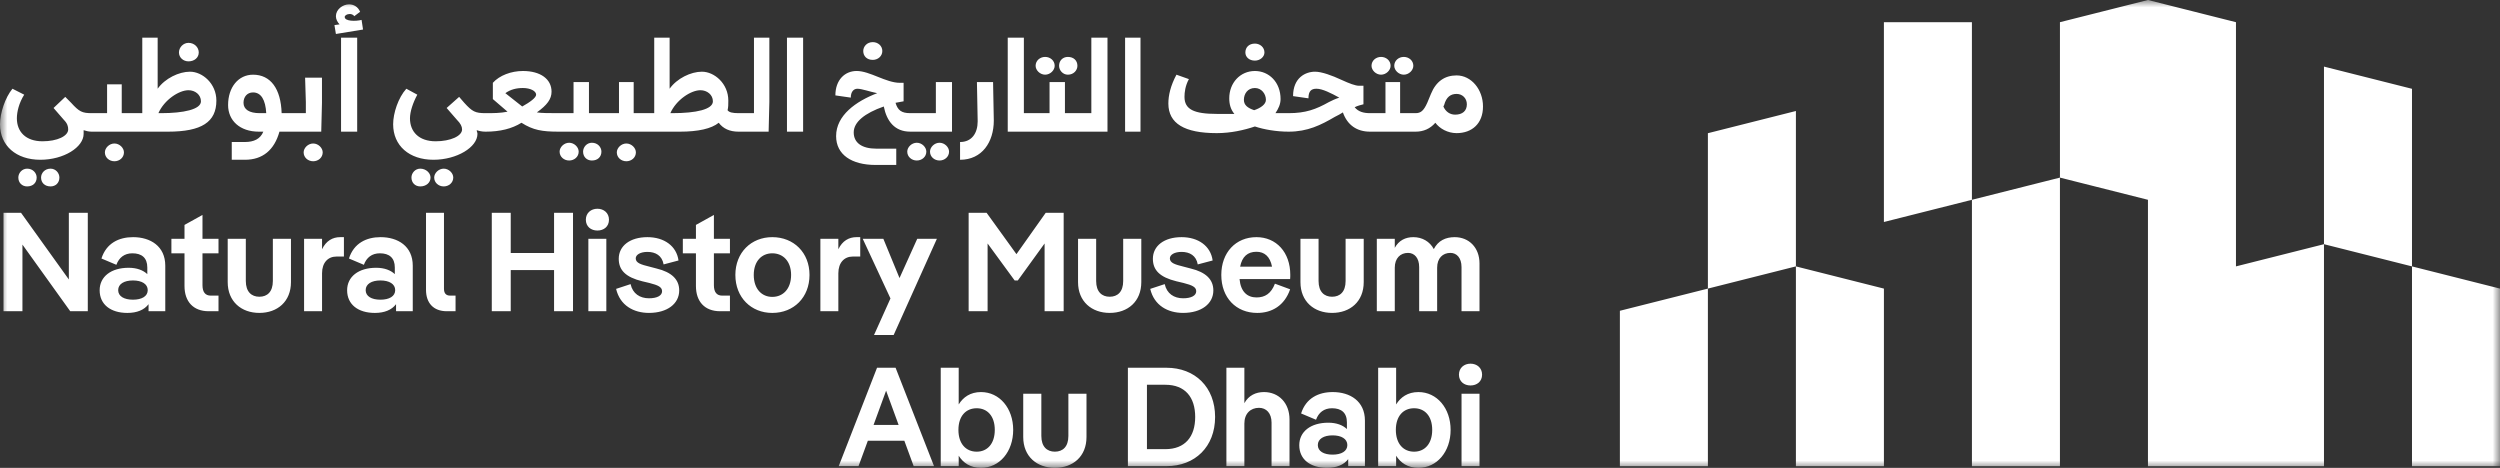 <svg width="171" height="32" viewBox="0 0 171 32" fill="none" xmlns="http://www.w3.org/2000/svg">
<rect x="0" y="0" width="171" height="32" fill="#333333" stroke="none"/>
<mask id="mask0_2902_2194" style="mask-type:luminance" maskUnits="userSpaceOnUse" x="0" y="0" width="171" height="32">
<path d="M0 1.90735e-06H171V32H0V1.90735e-06Z" fill="white"/>
</mask>
<g mask="url(#mask0_2902_2194)">
<path d="M40.485 9.764C40.133 9.764 39.883 10.068 39.883 10.372C39.883 10.726 40.133 10.979 40.485 10.979C40.886 10.979 41.137 10.726 41.137 10.372C41.137 10.068 40.886 9.764 40.485 9.764ZM42.842 9.815C42.491 9.815 42.19 10.119 42.19 10.422C42.19 10.777 42.491 11.03 42.842 11.03C43.194 11.03 43.495 10.777 43.495 10.422C43.495 10.119 43.194 9.815 42.842 9.815ZM38.929 9.764C38.578 9.764 38.277 10.068 38.277 10.372C38.277 10.726 38.578 10.979 38.929 10.979C39.281 10.979 39.582 10.726 39.582 10.372C39.582 10.068 39.281 9.764 38.929 9.764ZM23.578 1.16C23.578 1.059 23.729 0.957 23.93 0.957C24.03 0.957 24.18 1.008 24.23 1.109L24.632 0.806C24.481 0.451 24.18 0.299 23.879 0.299C23.428 0.299 22.976 0.654 22.976 1.109C22.976 1.312 23.077 1.514 23.227 1.666L22.876 1.717L22.976 2.324L24.832 2.02L24.732 1.362C24.331 1.464 23.578 1.464 23.578 1.16ZM46.002 7.74H45.852C46.253 6.829 47.258 6.171 47.909 6.171C48.361 6.171 48.762 6.476 48.762 6.931C48.762 7.486 47.608 7.74 46.002 7.74ZM35.72 7.284L34.566 6.373C34.916 6.12 35.316 6.02 35.768 6.02C36.27 6.02 36.671 6.222 36.671 6.476C36.671 6.678 36.27 6.979 35.72 7.284ZM51.572 2.578V7.74H50.517C50.116 7.74 49.865 7.688 49.766 7.537C49.817 7.335 49.817 7.133 49.817 6.88C49.817 5.715 48.863 4.904 48.011 4.904C47.258 4.904 46.304 5.36 45.802 6.069V2.578H44.749V7.74H43.344V5.613H42.339V7.74H40.285V5.613H39.23V7.74H38.228C37.526 7.74 37.074 7.74 36.721 7.688C37.424 7.184 37.726 6.777 37.726 6.271C37.726 5.411 36.973 4.856 35.768 4.856C34.966 4.856 34.165 5.158 33.711 5.664V6.777L34.715 7.64C34.213 7.74 33.761 7.74 33.211 7.74C32.509 7.74 32.308 7.64 31.755 7.031L31.405 6.626L30.55 7.386L31.253 8.195C31.504 8.448 31.606 8.651 31.606 8.853C31.606 9.308 30.802 9.664 29.8 9.664C28.646 9.664 28.042 9.006 28.042 8.095C28.042 7.64 28.245 7.031 28.544 6.476L27.794 6.069C27.241 6.678 26.891 7.74 26.891 8.5C26.891 9.966 27.994 10.928 29.648 10.928C31.253 10.928 32.658 10.068 32.658 9.157C32.658 9.055 32.608 9.006 32.608 8.904C32.76 8.955 32.96 9.006 33.211 9.006C34.213 9.006 35.017 8.802 35.669 8.397C36.47 8.904 37.074 9.006 38.228 9.006H46.504C47.76 9.006 48.663 8.802 49.162 8.397C49.464 8.802 49.916 9.006 50.517 9.006H52.574L52.624 6.979V2.578H51.572ZM28.745 11.536C28.394 11.536 28.143 11.84 28.143 12.143C28.143 12.498 28.394 12.751 28.745 12.751C29.147 12.751 29.448 12.498 29.448 12.143C29.448 11.84 29.147 11.536 28.745 11.536ZM30.351 11.536C30 11.536 29.699 11.84 29.699 12.143C29.699 12.498 30 12.751 30.351 12.751C30.702 12.751 31.003 12.498 31.003 12.143C31.003 11.84 30.702 11.536 30.351 11.536ZM23.328 9.005H24.431V2.577H23.328V9.005ZM76.956 9.005H78.01V2.577H76.956V9.005ZM99.532 7.842C99.179 7.842 98.88 7.64 98.728 7.284L98.779 7.184C98.928 6.626 99.23 6.424 99.631 6.424C100.032 6.424 100.333 6.726 100.333 7.133C100.333 7.589 100.032 7.842 99.532 7.842ZM85.785 7.537C85.333 7.386 85.082 7.184 85.082 6.829C85.082 6.424 85.333 6.02 85.836 6.02C86.287 6.02 86.589 6.424 86.589 6.829C86.589 7.133 86.236 7.386 85.785 7.537ZM99.631 5.158C98.829 5.158 98.226 5.565 97.876 6.424L97.625 7.031C97.374 7.589 97.173 7.74 96.823 7.74H95.768V5.613H94.766V7.74H93.711C93.26 7.74 92.909 7.64 92.658 7.335C92.859 7.233 93.059 7.184 93.26 7.133V5.866H92.96C92.709 5.866 92.308 5.715 91.755 5.462C91.104 5.158 90.401 4.904 89.95 4.904C89.298 4.904 88.446 5.311 88.446 6.575L89.498 6.726C89.498 6.222 89.698 6.069 90.048 6.069C90.452 6.069 91.053 6.373 91.606 6.678C91.304 6.777 91.104 6.88 90.903 6.979C90 7.486 89.298 7.74 88.144 7.74H87.241C87.441 7.435 87.591 7.133 87.591 6.777C87.591 5.613 86.789 4.856 85.836 4.856C84.831 4.856 84.081 5.664 84.081 6.726C84.081 7.133 84.179 7.486 84.43 7.791H83.226C81.671 7.791 81.019 7.486 81.019 6.626C81.019 6.322 81.07 5.866 81.321 5.411L80.469 5.109C80.065 5.866 79.916 6.524 79.916 7.082C79.916 8.448 81.019 9.106 83.226 9.106C84.179 9.106 85.082 8.904 85.836 8.651C86.437 8.853 87.292 9.006 88.144 9.006C89.447 9.006 90.35 8.551 91.304 7.993C91.504 7.891 91.705 7.791 91.854 7.688C92.156 8.551 92.808 9.006 93.711 9.006H96.823C97.374 9.006 97.825 8.802 98.178 8.397C98.477 8.802 99.03 9.106 99.631 9.106C100.686 9.106 101.437 8.448 101.437 7.284C101.437 6.12 100.635 5.158 99.631 5.158ZM74.648 7.031V7.74H73.846H72.842V5.614H71.789V7.74H70.785H70.033V6.829V2.577H68.929V6.879V9.005H70.785H73.846H75.752V6.981V2.577H74.648V7.031ZM62.709 9.764C62.358 9.764 62.056 10.068 62.056 10.372C62.056 10.726 62.358 10.979 62.709 10.979C63.06 10.979 63.361 10.726 63.361 10.372C63.361 10.068 63.06 9.764 62.709 9.764ZM53.829 9.005H54.933V2.577H53.829V9.005ZM64.013 6.981V7.74H62.257C61.655 7.74 61.404 7.537 61.254 7.031C61.454 6.981 61.605 6.981 61.806 6.93V5.665H61.555C60.602 5.665 59.498 4.855 58.595 4.855C57.792 4.855 57.14 5.462 57.14 6.525L58.194 6.677C58.194 6.272 58.394 6.07 58.645 6.07C58.946 6.07 59.498 6.272 60 6.373C58.545 6.93 57.19 7.892 57.19 9.309C57.19 10.574 58.244 11.283 59.899 11.283H61.304V10.169H59.949C58.946 10.169 58.394 9.764 58.394 9.056C58.394 8.347 59.147 7.74 60.451 7.284C60.652 8.297 61.203 9.005 62.257 9.005H65.117V7.031V5.614H64.013V6.981ZM66.822 5.614L66.873 8.297C66.873 9.106 66.471 9.714 65.668 9.714V10.929C67.174 10.929 67.976 9.714 67.976 8.246L67.926 5.614H66.822ZM64.264 9.764C63.913 9.764 63.612 10.068 63.612 10.372C63.612 10.726 63.913 10.979 64.264 10.979C64.615 10.979 64.916 10.726 64.916 10.372C64.916 10.068 64.615 9.764 64.264 9.764ZM1.856 11.536C1.505 11.536 1.254 11.84 1.254 12.143C1.254 12.498 1.505 12.751 1.856 12.751C2.257 12.751 2.508 12.498 2.508 12.143C2.508 11.84 2.257 11.536 1.856 11.536ZM94.464 5.108C94.816 5.108 95.117 4.804 95.117 4.5C95.117 4.146 94.816 3.893 94.464 3.893C94.113 3.893 93.812 4.146 93.812 4.5C93.812 4.804 94.113 5.108 94.464 5.108ZM59.699 4.096C60.05 4.096 60.351 3.842 60.351 3.488C60.351 3.134 60.05 2.881 59.699 2.881C59.297 2.881 59.046 3.185 59.046 3.488C59.046 3.842 59.297 4.096 59.699 4.096ZM73.043 5.108C73.444 5.108 73.695 4.804 73.695 4.5C73.695 4.146 73.444 3.893 73.043 3.893C72.692 3.893 72.441 4.146 72.441 4.5C72.441 4.804 72.692 5.108 73.043 5.108ZM12.893 4.197C13.294 4.197 13.595 3.944 13.595 3.589C13.595 3.235 13.294 2.931 12.893 2.931C12.542 2.931 12.241 3.235 12.241 3.589C12.241 3.944 12.542 4.197 12.893 4.197ZM96.019 5.108C96.371 5.108 96.672 4.804 96.672 4.5C96.672 4.146 96.371 3.893 96.019 3.893C95.668 3.893 95.367 4.146 95.367 4.5C95.367 4.804 95.668 5.108 96.019 5.108ZM17.76 7.74C17.057 7.74 16.656 7.486 16.656 7.031C16.656 6.626 16.905 6.322 17.308 6.322C17.858 6.322 18.16 6.829 18.211 7.74H17.76ZM20.869 5.311L20.92 6.979V7.74H19.264C19.213 6.069 18.51 5.109 17.308 5.109C16.304 5.109 15.601 5.969 15.601 7.184C15.601 8.246 16.405 9.006 17.709 9.006H18.011C17.808 9.51 17.356 9.713 16.755 9.713H15.852V10.928H16.755C17.96 10.928 18.761 10.271 19.114 9.006H21.973L22.023 7.031V5.311H20.869ZM71.488 5.108C71.839 5.108 72.14 4.804 72.14 4.5C72.14 4.146 71.839 3.893 71.488 3.893C71.137 3.893 70.836 4.146 70.836 4.5C70.836 4.804 71.137 5.108 71.488 5.108ZM21.421 9.815C21.07 9.815 20.769 10.119 20.769 10.422C20.769 10.777 21.07 11.03 21.421 11.03C21.772 11.03 22.073 10.777 22.073 10.422C22.073 10.119 21.772 9.815 21.421 9.815ZM7.826 9.815C7.475 9.815 7.174 10.119 7.174 10.422C7.174 10.777 7.475 11.03 7.826 11.03C8.177 11.03 8.478 10.777 8.478 10.422C8.478 10.119 8.177 9.815 7.826 9.815ZM3.461 11.536C3.06 11.536 2.809 11.84 2.809 12.143C2.809 12.498 3.06 12.751 3.461 12.751C3.813 12.751 4.063 12.498 4.063 12.143C4.063 11.84 3.813 11.536 3.461 11.536ZM11.036 7.74H10.835C11.236 6.829 12.241 6.171 12.892 6.171C13.344 6.171 13.745 6.476 13.745 6.931C13.745 7.486 12.542 7.74 11.036 7.74ZM12.994 4.904C12.241 4.904 11.287 5.36 10.784 6.069V2.578H9.732V7.74H8.327V5.767H7.325V7.74H6.27C5.618 7.74 5.418 7.64 4.865 7.031L4.464 6.626L3.663 7.386L4.365 8.195C4.616 8.448 4.664 8.651 4.664 8.853C4.664 9.308 3.914 9.664 2.909 9.664C1.755 9.664 1.154 9.006 1.154 8.095C1.154 7.64 1.304 7.031 1.656 6.476L0.852 6.069C0.35 6.678 0 7.74 0 8.5C0 9.966 1.103 10.928 2.76 10.928C4.365 10.928 5.72 10.068 5.72 9.157V8.904C5.869 8.955 6.069 9.006 6.27 9.006H11.487C13.795 9.006 14.8 8.346 14.8 6.88C14.8 5.715 13.846 4.904 12.994 4.904ZM85.836 4.146C86.187 4.146 86.488 3.893 86.488 3.589C86.488 3.235 86.187 2.982 85.836 2.982C85.434 2.982 85.183 3.235 85.183 3.589C85.183 3.893 85.434 4.146 85.836 4.146ZM101.198 31.885H99.969V26.933H101.198V31.885ZM99.792 25.625C99.792 25.163 100.145 24.875 100.583 24.875C101.022 24.875 101.375 25.163 101.375 25.625C101.375 26.096 101.022 26.366 100.583 26.366C100.145 26.366 99.792 26.096 99.792 25.625ZM96.724 30.895C95.992 30.895 95.476 30.355 95.476 29.404C95.476 28.453 95.992 27.924 96.724 27.924C97.451 27.924 97.963 28.453 97.963 29.404C97.963 30.355 97.451 30.895 96.724 30.895ZM97.02 26.817C96.286 26.817 95.8 27.172 95.495 27.663V25.154H94.266V31.884H95.495V31.172C95.8 31.655 96.286 32 97.02 32C98.289 32 99.222 30.895 99.222 29.404C99.222 27.924 98.289 26.817 97.02 26.817ZM91.149 31.097C90.548 31.097 90.139 30.865 90.139 30.442C90.139 30.018 90.548 29.779 91.149 29.779C91.75 29.779 92.158 30.018 92.158 30.442C92.158 30.865 91.75 31.097 91.149 31.097ZM91.159 26.817C90.187 26.817 89.329 27.232 88.995 28.28L90.016 28.711C90.195 28.213 90.566 27.924 91.111 27.924C91.75 27.924 92.129 28.232 92.129 28.895V29.347C91.846 29.078 91.416 28.913 90.855 28.913C89.653 28.913 88.87 29.52 88.87 30.452C88.87 31.423 89.623 32 90.767 32C91.416 32 91.921 31.797 92.217 31.404V31.884H93.361V28.771C93.361 27.434 92.34 26.817 91.159 26.817ZM88.203 28.693V31.885H86.974V28.904C86.974 28.26 86.612 27.895 86.116 27.895C85.535 27.895 85.115 28.289 85.115 28.971V31.885H83.886V25.154H85.115V27.577C85.411 27.039 85.906 26.817 86.459 26.817C87.46 26.817 88.203 27.558 88.203 28.693ZM79.71 30.722H78.451V26.318H79.71C81.064 26.318 81.751 27.172 81.751 28.52C81.751 29.865 81.064 30.722 79.71 30.722ZM79.787 25.154H77.148V31.884H79.787C81.74 31.884 83.113 30.558 83.113 28.52C83.113 26.48 81.74 25.154 79.787 25.154ZM69.989 29.894V26.933H71.228V29.818C71.228 30.558 71.618 30.894 72.152 30.894C72.695 30.894 73.077 30.558 73.077 29.818V26.933H74.316V29.894C74.316 31.221 73.391 32 72.152 32C70.922 32 69.989 31.221 69.989 29.894ZM66.807 30.895C66.072 30.895 65.556 30.355 65.556 29.404C65.556 28.453 66.072 27.924 66.807 27.924C67.531 27.924 68.043 28.453 68.043 29.404C68.043 30.355 67.531 30.895 66.807 30.895ZM67.1 26.817C66.366 26.817 65.88 27.172 65.575 27.663V25.154H64.346V31.884H65.575V31.172C65.88 31.655 66.366 32 67.1 32C68.369 32 69.302 30.895 69.302 29.404C69.302 27.924 68.369 26.817 67.1 26.817ZM59.751 29.067L60.609 26.722L61.466 29.067H59.751ZM61.258 25.154H59.989L57.368 31.884H58.723L59.361 30.145H61.856L62.495 31.884H63.887L61.258 25.154ZM101.198 18.019V21.288H99.968V18.269C99.968 17.644 99.644 17.298 99.206 17.298C98.682 17.298 98.301 17.663 98.301 18.308V21.288H97.071V18.269C97.071 17.644 96.747 17.298 96.309 17.298C95.784 17.298 95.403 17.663 95.403 18.308V21.288H94.174V16.336H95.403V16.952C95.68 16.442 96.137 16.221 96.671 16.221C97.281 16.221 97.796 16.519 98.072 17.038C98.367 16.461 98.882 16.221 99.501 16.221C100.473 16.221 101.198 16.932 101.198 18.019ZM88.951 19.297V16.336H90.19V19.221C90.19 19.961 90.58 20.297 91.114 20.297C91.657 20.297 92.039 19.961 92.039 19.221V16.336H93.278V19.297C93.278 20.625 92.353 21.403 91.114 21.403C89.884 21.403 88.951 20.625 88.951 19.297ZM84.825 18.24C84.956 17.558 85.338 17.221 85.939 17.221C86.481 17.221 86.871 17.537 87.007 18.24H84.825ZM88.255 18.798C88.255 17.259 87.301 16.221 85.939 16.221C84.528 16.221 83.537 17.27 83.537 18.806C83.537 20.364 84.547 21.404 85.995 21.404C86.997 21.404 87.862 20.903 88.244 19.787L87.205 19.404C86.949 20.076 86.529 20.345 85.947 20.345C85.319 20.345 84.862 19.96 84.785 19.086H88.244C88.255 19 88.255 18.884 88.255 18.798ZM78.676 19.759L79.667 19.433C79.81 20.086 80.306 20.403 80.925 20.403C81.478 20.403 81.821 20.221 81.821 19.923C81.821 19.634 81.554 19.509 80.953 19.355L80.467 19.24C79.333 18.961 78.857 18.48 78.857 17.701C78.857 16.817 79.629 16.221 80.82 16.221C81.963 16.221 82.812 16.827 82.945 17.817L81.926 18.086C81.821 17.48 81.373 17.23 80.82 17.23C80.334 17.23 80.019 17.423 80.019 17.673C80.019 17.99 80.382 18.096 80.963 18.24L81.439 18.365C82.478 18.615 82.993 19.115 82.993 19.865C82.993 20.778 82.173 21.403 80.925 21.403C79.876 21.403 78.943 20.894 78.676 19.759ZM73.738 19.297V16.336H74.977V19.221C74.977 19.961 75.368 20.297 75.902 20.297C76.445 20.297 76.826 19.961 76.826 19.221V16.336H78.065V19.297C78.065 20.625 77.141 21.403 75.902 21.403C74.672 21.403 73.738 20.625 73.738 19.297ZM71.526 14.557H72.755V21.288H71.45V16.654L69.62 19.182H69.401L67.552 16.654V21.288H66.255V14.557H67.485L69.525 17.384L71.526 14.557ZM62.738 16.336H64.082L61.127 22.913H59.784L60.908 20.413L59.012 16.336H60.422L61.527 19.019L62.738 16.336ZM58.84 16.221V17.548H58.325C57.754 17.548 57.343 17.961 57.343 18.692V21.288H56.114V16.336H57.343V17.048C57.62 16.471 58.068 16.221 58.583 16.221H58.84ZM52.824 20.307C52.1 20.307 51.557 19.76 51.557 18.806C51.557 17.866 52.1 17.326 52.824 17.326C53.559 17.326 54.111 17.866 54.111 18.806C54.111 19.76 53.559 20.307 52.824 20.307ZM52.824 16.221C51.376 16.221 50.299 17.278 50.299 18.806C50.299 20.345 51.376 21.404 52.824 21.404C54.293 21.404 55.37 20.345 55.37 18.806C55.37 17.278 54.293 16.221 52.824 16.221ZM49.928 17.326H48.831V19.509C48.831 19.98 49.022 20.221 49.403 20.221H49.928V21.288H49.251C48.203 21.288 47.602 20.625 47.602 19.567V17.326H46.706V16.336H47.602V15.384L48.831 14.702V16.336H49.928V17.326ZM42.141 19.759L43.132 19.433C43.275 20.086 43.77 20.403 44.39 20.403C44.942 20.403 45.286 20.221 45.286 19.923C45.286 19.634 45.019 19.509 44.418 19.355L43.932 19.24C42.798 18.961 42.322 18.48 42.322 17.701C42.322 16.817 43.093 16.221 44.285 16.221C45.428 16.221 46.277 16.827 46.41 17.817L45.391 18.086C45.286 17.48 44.837 17.23 44.285 17.23C43.799 17.23 43.484 17.423 43.484 17.673C43.484 17.99 43.846 18.096 44.428 18.24L44.904 18.365C45.943 18.615 46.458 19.115 46.458 19.865C46.458 20.778 45.638 21.403 44.39 21.403C43.341 21.403 42.407 20.894 42.141 19.759ZM41.473 21.288H40.244V16.336H41.473V21.288ZM37.898 14.557H39.194V21.288H37.898V18.471H34.934V21.288H33.638V14.557H34.934V17.307H37.898V14.557ZM30.559 21.288C29.654 21.288 29.139 20.73 29.139 19.826V14.557H30.368V19.749C30.368 20.057 30.502 20.221 30.797 20.221H31.16V21.288H30.559ZM26.021 20.499C25.42 20.499 25.012 20.27 25.012 19.846C25.012 19.423 25.42 19.183 26.021 19.183C26.622 19.183 27.031 19.423 27.031 19.846C27.031 20.27 26.622 20.499 26.021 20.499ZM26.032 16.221C25.06 16.221 24.202 16.634 23.868 17.682L24.889 18.113C25.068 17.615 25.439 17.326 25.984 17.326C26.622 17.326 27.005 17.634 27.005 18.297V18.75C26.719 18.48 26.289 18.316 25.727 18.316C24.525 18.316 23.743 18.922 23.743 19.855C23.743 20.828 24.496 21.404 25.642 21.404C26.289 21.404 26.794 21.202 27.09 20.806V21.288H28.233V18.173C28.233 16.836 27.213 16.221 26.032 16.221ZM23.524 16.221V17.548H23.01C22.438 17.548 22.028 17.961 22.028 18.692V21.288H20.799V16.336H22.028V17.048C22.305 16.471 22.753 16.221 23.267 16.221H23.524ZM15.575 19.297V16.336H16.814V19.221C16.814 19.961 17.205 20.297 17.739 20.297C18.282 20.297 18.663 19.961 18.663 19.221V16.336H19.902V19.297C19.902 20.625 18.978 21.403 17.739 21.403C16.509 21.403 15.575 20.625 15.575 19.297ZM14.946 17.326H13.85V19.509C13.85 19.98 14.041 20.221 14.422 20.221H14.946V21.288H14.269C13.221 21.288 12.62 20.625 12.62 19.567V17.326H11.724V16.336H12.62V15.384L13.85 14.702V16.336H14.946V17.326ZM9.095 20.499C8.494 20.499 8.083 20.27 8.083 19.846C8.083 19.423 8.494 19.183 9.095 19.183C9.694 19.183 10.105 19.423 10.105 19.846C10.105 20.27 9.694 20.499 9.095 20.499ZM9.103 16.221C8.131 16.221 7.273 16.634 6.939 17.682L7.96 18.113C8.142 17.615 8.513 17.326 9.055 17.326C9.694 17.326 10.076 17.634 10.076 18.297V18.75C9.79 18.48 9.36 18.316 8.799 18.316C7.597 18.316 6.816 18.922 6.816 19.855C6.816 20.828 7.57 21.404 8.713 21.404C9.36 21.404 9.865 21.202 10.161 20.806V21.288H11.305V18.173C11.305 16.836 10.284 16.221 9.103 16.221ZM6.005 14.557V21.288H4.804L1.535 16.73V21.288H0.239V14.557H1.44L4.709 19.115V14.557H6.005ZM40.072 15.028C40.072 14.567 40.424 14.278 40.863 14.278C41.301 14.278 41.654 14.567 41.654 15.028C41.654 15.499 41.301 15.769 40.863 15.769C40.424 15.769 40.072 15.499 40.072 15.028ZM122.84 18.221V31.887H128.86V19.74L122.84 18.221ZM171 31.887V19.74L164.98 18.221V31.887H171ZM122.84 18.221V7.592L116.82 9.111V19.74L122.84 18.221ZM164.98 18.221V6.074L158.96 4.555V16.703L164.98 18.221ZM116.82 31.887V19.74L110.8 21.258V31.887H116.82ZM128.859 1.518V15.185L134.879 13.666V1.518H128.859ZM152.94 18.221V1.518L146.92 1.90735e-06L140.9 1.518V12.148L146.92 13.666V31.887H158.96V16.703L152.94 18.221ZM140.9 12.148V31.887H134.88V13.666L140.9 12.148Z" fill="white"/>
</g>
</svg>
